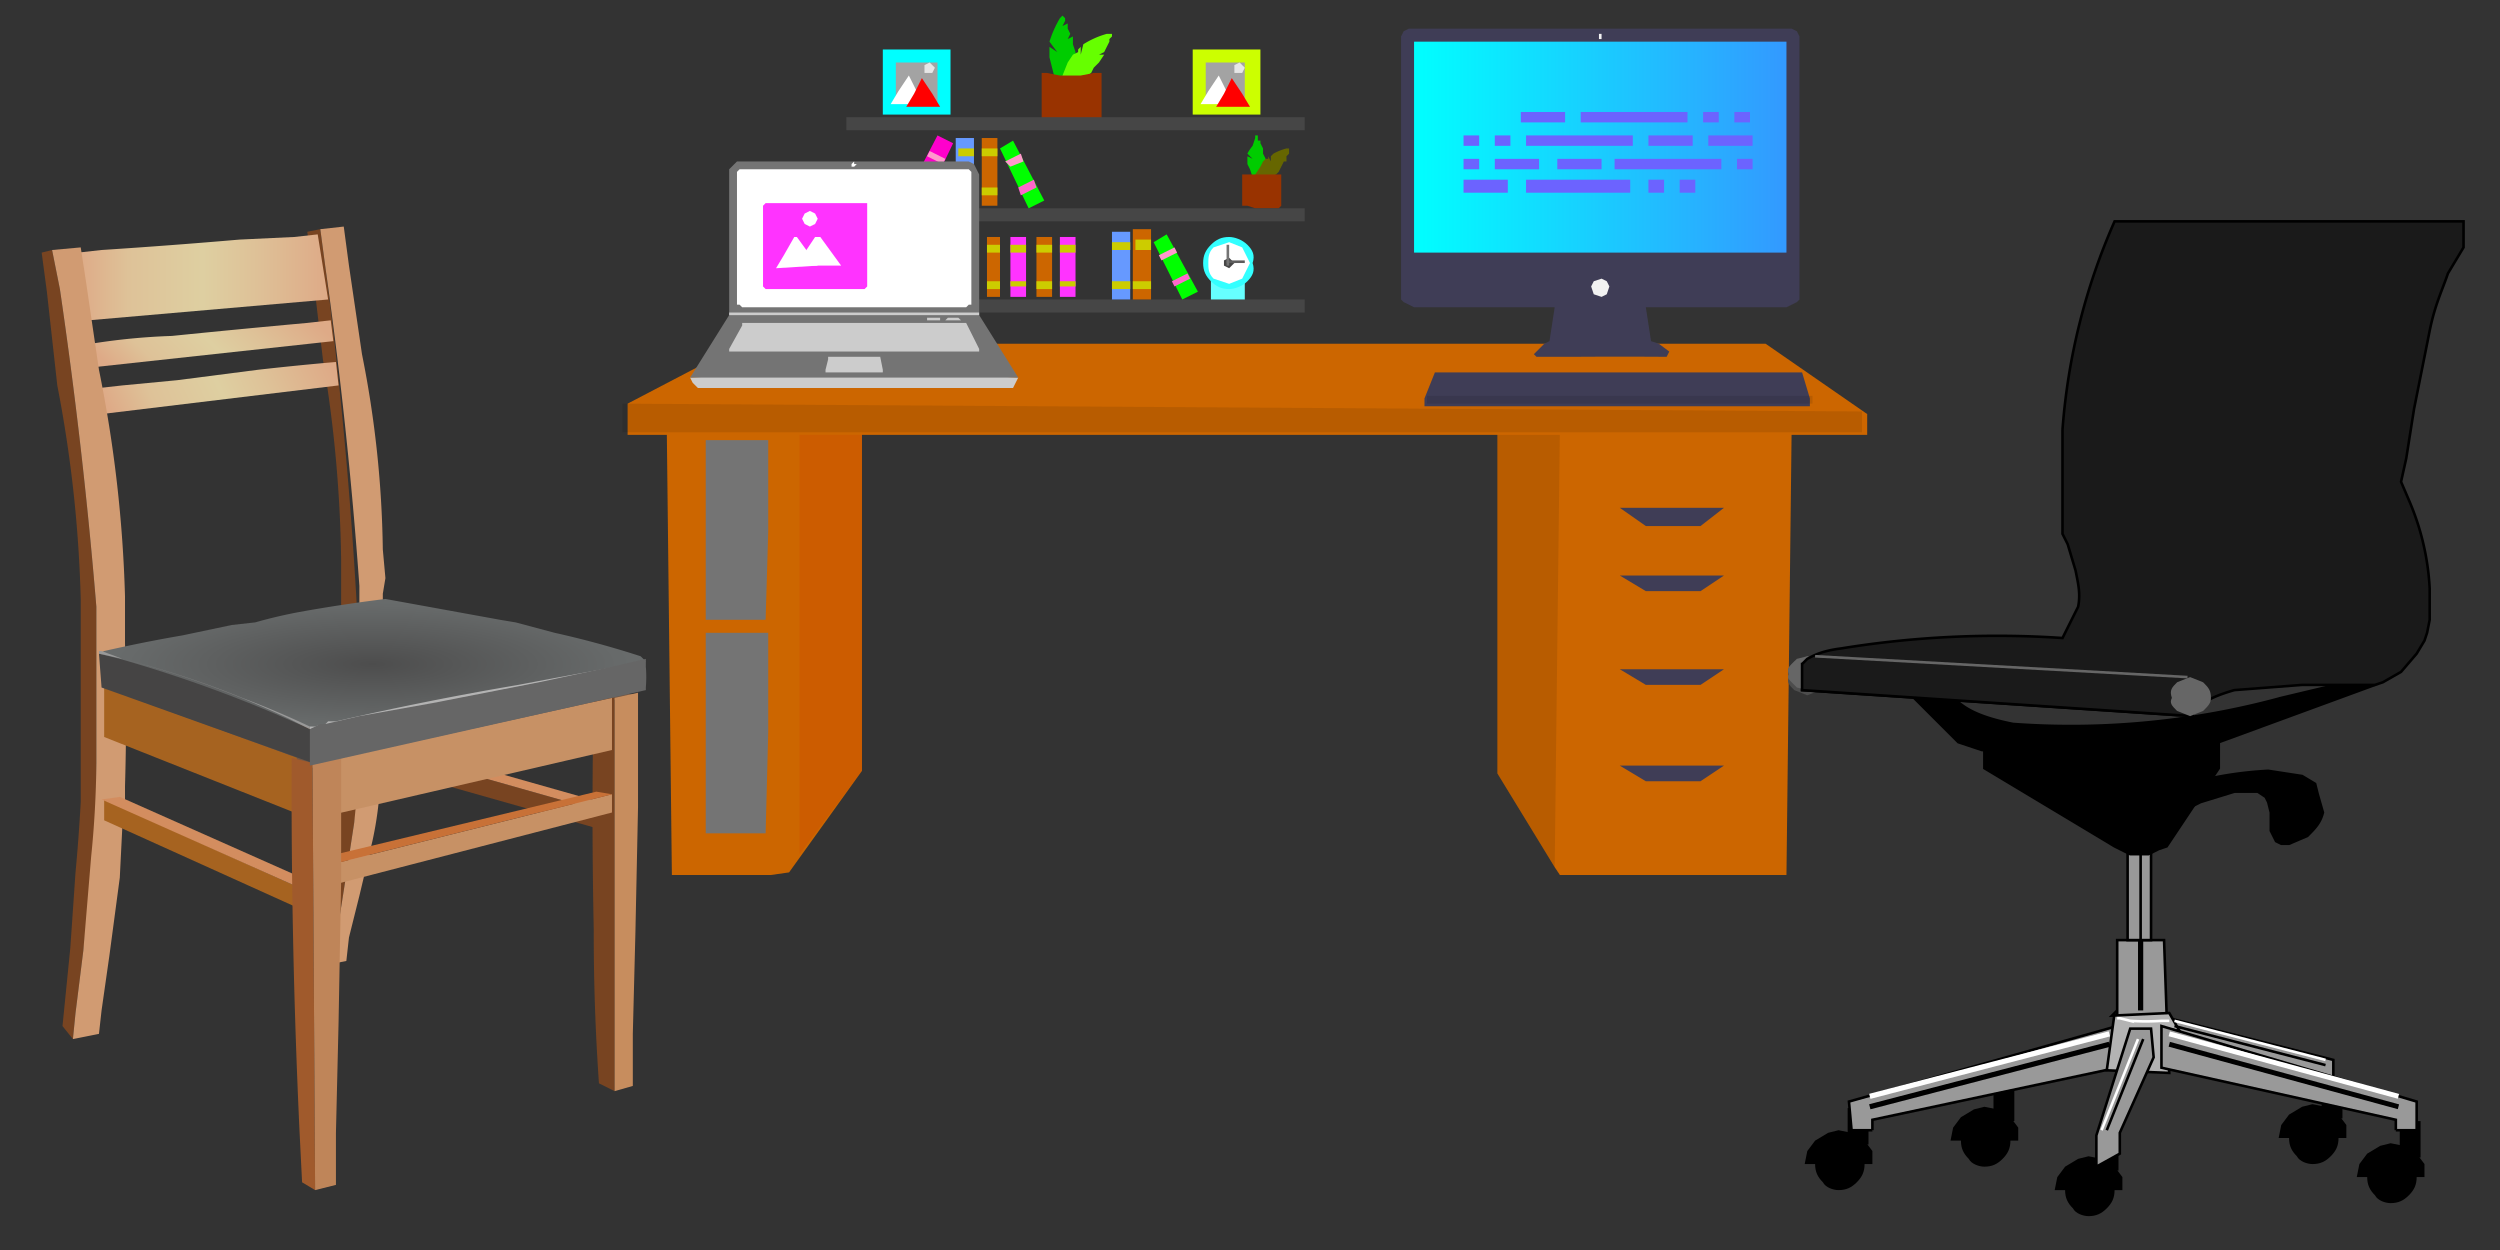 <svg xmlns:xlink="http://www.w3.org/1999/xlink" image-rendering="optimizeSpeed" baseProfile="basic" xmlns="http://www.w3.org/2000/svg" viewBox="0 0 960 480"><rect x="0" y="0" width="960" height="480" fill="#333333" stroke="none"/><defs><linearGradient id="a"><stop offset="0" stop-color="#0ff"/><stop offset="1" stop-color="#39f"/></linearGradient><linearGradient id="b"><stop offset="0" stop-color="#deaa87"/><stop offset=".3" stop-color="#dec298"/><stop offset=".5" stop-color="#decfa1"/><stop offset=".8" stop-color="#dec298"/><stop offset="1" stop-color="#deaa87"/></linearGradient><linearGradient id="e" xlink:href="#a" x1="0" y1=".5" x2="1" y2=".5"/><linearGradient id="f" xlink:href="#b" x1="1" y1=".5" x2="0" y2=".5"/><linearGradient id="g" xlink:href="#b" x1="1" y1=".4" x2="0" y2=".6"/><linearGradient id="h" xlink:href="#b" x1="1" y1=".4" x2="0" y2=".5"/><radialGradient id="c"><stop offset="0" stop-color="#4d4d4d"/><stop offset=".5" stop-color="#676a6a"/><stop offset="1" stop-color="#747979"/></radialGradient><radialGradient id="i" xlink:href="#c" cx=".5" cy=".5" r=".9" fx=".5" fy=".5"/><mask id="d"><path fill="#FFF" d="M0 0h960v480H0z"/></mask></defs><g mask="url(#d)"><path fill="#c60" d="M575 164v133l22 36 2 3h87l2-172H575z"/><path fill-opacity=".1" d="M575 164v133l22 36 2-169h-24z"/><path fill="#c60" d="M331 161v135l-28 39-7 1h-38l-2-175h75z"/><path fill="#c00" fill-opacity=".1" d="M331 160v136l-24 32V160h24z"/><path fill="#c60" d="M717 159v8H241v-12l44-23h393l39 27z"/><path fill-opacity=".1" d="M715 158v8H239v-11l476 3z"/><path fill="#3f3d56" d="M632 202h21l9-7h-40l10 7zM632 227h21l9-6h-40l10 6zM632 263h21l9-6h-40l10 6zM632 300h21l9-6h-40l10 6zM695 153v3H547v-3l4-10h141l3 10z"/><path fill-opacity=".1" d="M696 152v3H548v-3h148z"/><path fill="#0c0" d="M410 15l1-2-1-2V9l-2 1 1-2V7l-1-1s0-1 0 0l-1 1a42 42 0 00-4 9l3 4-3-2v4l1 4 1 4 2 2h2l1-2 2-4 1-4v-2l-1-3v-3l-2 1zM484 58l1-1-1-2v-1h-1v-1-1h-1v1l-1 3a18 18 0 00-2 3l2 2-2-1v3l1 2 1 3 1 1v1l1-1 1-1 1-3 1-2v-2l-1-2v-2l-1 1z"/><path fill="#6f0" d="M422 21l2-1 1-2 1-2h-1 1v-1l1-1v-1h-2a34 34 0 00-9 4l-1 4v-3l-1 1v1l-2 1-2 3-2 5v2l1 1h2l5-2 3-2 1-2 2-2 2-3h-2z"/><path fill="#660" d="M492 62h2v-2l1-1h-1 1v-1-1h-1a22 22 0 00-5 2l-1 1v2l-1-2v1h-1l-1 1-1 2-2 3 1 2v1h2l3-2 2-1 1-1 1-2 1-2h-1z"/><path fill="#930" d="M423 47h-23V28h2l5 1h8l5-1h3v19zM492 79l-1 1h-9l-3-1h-2V67h15v12z"/><path fill="#6ff" d="M478 118h-13v-11a100 100 0 0013 0v11z"/><path fill="#464646" d="M325 45h176v5H325v-5zM325 80h176v5H325v-5zM325 115h176v5H325v-5z"/><path fill="#3ff" d="M481 101c1 3 0 5-2 7s-5 3-7 3c-3 0-5-1-7-3s-3-4-3-7 1-5 3-7 4-3 7-3c2 0 5 1 7 3s3 4 2 7z"/><path fill="#fff" d="M480 101l-3 6-5 2-6-2c-2-2-2-4-2-6s0-4 2-6l6-2 5 2 3 6z"/><path fill="#464646" d="M474 101l-1 1-1 1-2-1v-1-1l2-1 1 1 1 1z"/><path fill="#5d5d5d" d="M478 100v1h-7v-1h7z"/><path fill="#747474" d="M472 102h-1v-8h1v8z"/><path fill="#c60" d="M379 91h5v23h-5V91zM398 91h6v23h-6V91zM377 53h6v26h-6V53zM435 88h7v27h-7V88z"/><path fill="#f3f" d="M388 91h6v23h-6V91zM407 91h6v23h-6V91z"/><path fill="#69f" d="M367 53h7v27h-7V53zM427 89h7v26h-7V89z"/><path fill="#cc0" d="M379 94h5v3h-5v-3zM398 94h6v3h-6v-3zM377 57h6v3h-6v-3zM436 92h6v4h-6v-4zM388 94h6v3h-6v-3zM407 94h6v3h-6v-3zM368 57h6v3h-6v-3zM427 93h7v3h-7v-3zM379 108h5v3h-5v-3zM398 108h6v3h-6v-3zM377 72h6v3h-6v-3zM435 108h7v3h-7v-3zM388 108h6v2h-6v-2zM407 108h6v2h-6v-2zM367 73h7v3h-7v-3zM427 108h7v3h-7v-3z"/><path fill="#0f0" d="M384 57l5-3 12 23-6 3-11-23zM443 93l5-3 12 22-6 3-11-22z"/><path fill="#f0c" d="M366 55l-6-3-13 25 7 3 12-25z"/><path fill="#f6c" d="M391 72l6-3 1 3-6 3-1-3zM450 108l6-3 1 2-6 3-1-2zM358 72l-6-3-2 2 7 4 1-3z"/><path fill="#f9c" d="M386 62l6-3 1 3-5 2-2-2zM445 98l6-3 1 2-6 3-1-2zM363 61l-6-3-1 2 6 3 1-2z"/><path fill="#0ff" d="M339 19h26v25h-26V19z"/><path fill="#cf0" d="M458 19h26v25h-26V19z"/><path fill="#a3a3a3" d="M344 24h16v15h-16V24zM463 24h15v15h-15V24z"/><path fill="#fff" d="M349 29l3 6 3 5h-13l3-5 4-6zM468 29l3 6 3 5h-13l3-5 4-6z"/><path fill="red" d="M354 30l4 6 3 5h-13l3-5 3-6z"/><path fill="#3f3d56" d="M686 11H543h-2l-2 1-1 2v101l1 1 2 1 2 1h54l-2 13c0 2 0 1 0 0l-2 1-4 4 1 1h17a2622 2622 0 0130 0h3l1-2-4-3-3-1-2-13h54l2-1 2-1 1-1V16v-2l-1-2-2-1h-2z"/><path fill="url(#e)" d="M543 16h143v81H543V16z"/><path fill="#f2f2f2" d="M615 14v1h-1v-1-1h1v1zM618 110l-1 3-2 1-3-1-1-3 1-2 3-1 2 1 1 2z"/><path fill="#6c63ff" d="M584 43h17v4h-17v-4zM654 43h6v4h-6v-4zM666 43h6v4h-6v-4zM607 43h41v4h-41v-4zM562 69h17v5h-17v-5zM633 69h6v5h-6v-5zM645 69h6v5h-6v-5zM586 69h40v5h-40v-5zM633 52h17v4h-17v-4zM656 52h17v4h-17v-4zM562 52h6v4h-6v-4zM574 52h6v4h-6v-4zM586 52h41v4h-41v-4zM598 61h17v4h-17v-4zM574 61h17v4h-17v-4zM562 61h6v4h-6v-4zM667 61h6v4h-6v-4zM620 61h41v4h-41v-4z"/><path fill="red" d="M473 30l4 6 3 5h-13l3-5 3-6z"/><path fill="#e6e6e6" d="M359 26l-1 2h-3v-2-1l2-1 1 1 1 1zM478 26l-1 2h-3v-2-1l2-1 1 1 1 1z"/><path fill="#ccc" d="M387 149H269h-1l-1-1-1-1-1-2a1104 1104 0 01126 0l-1 2-1 2h-2z"/><path fill="#747474" d="M391 145H265l15-24V67v-2l2-2 1-1h89l2 1 1 2 1 2v54l15 24z"/><path fill="#fff" d="M285 65h-1l-1 1v51h1l1 1h86l1-1h1V67v-1l-1-1h-87z"/><path fill="#ccc" d="M285 124v1l-5 9v1h96v-1l-5-10h-86z"/><path fill="#fff" d="M329 63l-1 1h-1v-1l1-1v1h1z"/><path fill="#ccc" d="M319 137h-1v1l-1 4v1h22v-1l-1-5h-19zM376 120v1h-96v-1h96zM364 122l-1 1h6l-1-1h-4zM356 122v1h5v-1h-5z"/><path fill="#fff" d="M329 89l-1 1h-1-1v-2h2l1 1zM294 84v1h15v-1h-15zM294 81v1h8v-1h-8zM294 87v2h15v-1-1h-15z"/><path fill="#f3f" d="M332 111h-38l-1-1V79l1-1h39v32l-1 1z"/><path fill="#fff" d="M314 102l-16 1 3-5 4-7h1l8 11z"/><path fill="#fff" d="M323 102h-17l3-4v-1l4-6h2l8 11zM314 84l-1 2-2 1-2-1-1-2 1-2 2-1 2 1 1 2z"/><path fill="#999" stroke="#000" d="M833 391l63 16v8l-69-11 6-13z"/><path fill="#4d4d4d" d="M702 260c0 2-1 3-3 5l-5 2-5-2c-2-2-3-3-2-5-1-3 0-4 2-6l5-2 5 2c2 2 3 3 3 6z"/><path stroke="#000" d="M710 426h7v13h-7v-13z"/><path d="M716 447c0 3-1 5-3 7s-4 3-7 3c-2 0-5-1-6-3-2-2-3-4-3-7 0-2 1-5 3-7 1-2 4-3 6-2 3-1 5 0 7 2s3 5 3 7z"/><path d="M706 434l-4 1-5 3-3 4-1 5h26v-5l-3-4-5-3-5-1z"/><path stroke="#000" d="M766 417h7v13h-7v-13z"/><path d="M772 438c0 3-1 5-3 7s-4 3-7 3c-2 0-5-1-6-3-2-2-3-4-3-7 0-2 1-5 3-7 1-2 4-3 6-2 3-1 5 0 7 2s3 5 3 7z"/><path d="M762 425l-4 1-5 3-3 4-1 5h26v-5l-3-4-5-3-5-1z"/><path fill="#999" stroke="#000" d="M719 434h-8l-1-11 103-29v16l-94 20v4zM813 390v-29h18l1 29h-19z"/><path fill="#b3b3b3" stroke="#000" d="M811 390l1-1-3 22 24 1-1-17 5 1-4-7-22 1z"/><path fill="none" stroke="#000" stroke-width="2" d="M718 425l92-24"/><path stroke="#000" d="M892 416h7v13h-7v-13z"/><path d="M898 437c0 3-1 5-3 7s-4 3-7 3c-2 0-5-1-6-3-2-2-3-4-3-7 0-2 1-5 3-7 1-2 4-3 6-2 3-1 5 0 7 2s3 5 3 7z"/><path d="M888 424l-4 1-5 3-3 4-1 5h26v-5l-3-4-5-3-5-1z"/><path stroke="#000" d="M922 431h7v13h-7v-13z"/><path d="M928 452c0 3-1 5-3 7s-4 3-7 3c-2 0-5-1-6-3-2-2-3-4-3-7 0-2 1-5 3-7 1-2 4-3 6-2 3-1 5 0 7 2s3 5 3 7z"/><path d="M918 439l-4 1-5 3-3 4-1 5h26v-5l-3-4-5-3-5-1z"/><path fill="#999" stroke="#000" d="M920 434h8v-11l-98-29v16l90 20v4z"/><path fill="none" stroke="#000" stroke-width="1.9" d="M921 425l-88-24"/><path fill="none" stroke="#fff" stroke-width="1.9" d="M921 421l-88-24"/><path fill="none" stroke="#fff" stroke-width="2" d="M718 421l92-24"/><path stroke="#000" d="M806 436h7v13h-7v-13z"/><path d="M812 457c0 3-1 5-3 7s-4 3-7 3c-2 0-5-1-6-3-2-2-3-4-3-7 0-2 1-5 3-7 1-2 4-3 6-2 3-1 5 0 7 2s3 5 3 7z"/><path d="M802 444l-4 1-5 3-3 4-1 5h26v-5l-3-4-5-3-5-1z"/><path fill="#999" stroke="#000" d="M814 443v-8l13-29-1-11h-8l-13 41v12l9-5z"/><path fill="none" stroke="#000" d="M823 399l-14 35"/><path fill="none" stroke="#fff" d="M821 399l-14 35"/><path fill="none" stroke="#000" stroke-width="2" d="M822 361v27"/><path fill="#999" stroke="#000" d="M817 323h9v38h-9v-38z"/><path fill="none" stroke="#000" d="M822 323v38"/><path stroke="#000" d="M812 325l-50-30v-10h90v10l-20 30-3 1-4 2h-7l-4-2-2-1h0z"/><path fill="#1a1a1a" stroke="#000" d="M692 255l150 10v10l-150-10v-10z"/><path fill="#666" d="M702 259l-2 3-2 2-4 1-4-1-2-2c-1-1-2-2-1-3-1-2 0-3 1-4l2-2 4-1 4 1 2 2 2 4z"/><path fill="#1a1a1a" d="M846 269c0 2-1 3-3 5l-5 2-5-2c-2-2-3-3-2-5-1-3 0-4 2-6l5-2 5 2c2 2 3 3 3 6z"/><path stroke="#000" d="M742 265h-10l20 20 9 3 23 2 35-2 23-2 10-1 60-22h-15l-21 5a307 307 0 01-103 10c-15-3-21-7-25-13-6-5-6-8-6-10v10zM839 311h0l6-3 13-4h9l3 2 1 2 1 4v7l2 4 2 1h3l7-3c3-3 5-5 6-9l-2-7-1-4-5-3-13-2a145 145 0 00-31 5h-1v10z"/><path fill="#1a1a1a" stroke="#000" d="M692 255l2-2c2-1 5-3 13-4a373 373 0 0185-4l2-4 4-8c1-5 0-9-1-14l-3-10-2-4v-30-10a242 242 0 0120-80h134v10l-6 10c-2 6-5 12-7 22l-6 30-3 19-2 9 3 7a98 98 0 018 34v12l-1 5-1 3-3 5-6 7-7 4-3 1h-28l-26 2c-7 2-11 4-13 6-3 2-3 3-3 4l-150-10v-10z"/><path fill="none" stroke="#666" d="M697 252l143 8"/><path fill="#666" d="M849 268c0 2-1 3-3 5l-5 2-5-2c-2-2-3-3-2-5-1-3 0-4 2-6l5-2 5 2c2 2 3 3 3 6z"/><path fill="none" stroke="#fff" d="M893 407l-58-15"/><path fill="none" stroke="#000" d="M893 409l-58-15"/><path fill="none" stroke="#fff" d="M813 391h1l4 1a87 87 0 0012 0h3"/><path fill="#747474" d="M271 243h24v38l-1 39h-23v-39-38zM271 169h24v35l-1 34h-23v-34-35z"/><path fill="#784421" d="M118 89l5-1 2 15a1802 1802 0 0113 149l1 17v16a220 220 0 01-3 31l-4 26-3 19-1 9-4-3a314 314 0 013-25l3-20 1-15v-7-7-17-27-17-6-11a501 501 0 00-7-77l-4-34-2-15z"/><path fill="#d38d5f" fill-opacity=".4" d="M119 295l125-28-103-21-101 19 79 30z"/><path fill="#d19b72" d="M132 87l-9 1 2 15a1770 1770 0 0113 122v10a876 876 0 000 35v26l-2 20-4 26-3 19-1 9 5-1 1-9 4-16 5-21a133 133 0 003-23v-7l1-18v-29-18l1-6-1-11a406 406 0 00-8-75l-5-34-2-15z"/><path fill="#784421" d="M16 97l4-1 3 15a1937 1937 0 0114 122v60a382 382 0 01-1 36l-4 36-3 24-1 10-4-5 1-10 2-20 2-29a681 681 0 002-27v-7-15-23-15-6-12a495 495 0 00-9-82l-4-36-2-15z"/><path fill="url(#f)" d="M30 97l9-1a2501 2501 0 0053-4l21-1 9-1 4 25-92 8-4-26z"/><path fill="url(#g)" d="M35 132a246 246 0 0131-3 4888 4888 0 0152-5l9-1 1 8-92 10-1-9z"/><path fill="url(#h)" d="M38 149l9-1 21-2 31-4a1114 1114 0 0130-3l1 9-91 11-1-10z"/><path fill="#d19b72" d="M31 95l-11 1 3 15a1937 1937 0 0114 122v60a382 382 0 01-2 36l-3 36-3 24-1 10 10-2 1-9 3-21 4-30 1-20 1-8v-7a939 939 0 000-55v-6-12a506 506 0 00-10-87l-5-34-2-13z"/><path fill="#a66320" d="M40 307l73 33v8l-73-33v-8z"/><path fill="#d38d5f" d="M39 307l74 33 5-2-72-32-7 1z"/><path fill="#a66320" d="M40 264l74 27-1 21-73-29v-19z"/><path fill="#784421" d="M169 294l60 17v7l-60-17v-7z"/><path fill="#d38d5f" d="M169 294l60 17 5-2-60-17-5 2z"/><path fill="#784421" d="M228 267l8 1v151l-6-3a822 822 0 01-2-59 2158 2158 0 010-90z"/><path fill="#a05a2c" d="M112 291l8 2 1 164-5-3-1-20a2816 2816 0 01-3-143z"/><path fill="#c78d5e" d="M245 266l-9 2v151l7-2v-20l1-39 1-48v-30-14z"/><path fill="#c79165" d="M126 292l109-24v20l-108 25-1-21zM127 332l108-27v7l-108 28v-8z"/><path fill="#c87137" d="M127 332l108-27-6-1-108 26 6 2z"/><path fill="#bf8559" d="M131 290l-11 3 1 164 8-2v-20l1-42 1-55v-34-14z"/><path fill="url(#i)" d="M148 230l44 8 6 1 15 4a359 359 0 0133 9l2 2-105 21-23 5-82-29 2-1a558 558 0 0130-6l19-4 9-1a187 187 0 0117-4 594 594 0 0133-5z"/><path fill="#454444" d="M38 251l8 2a515 515 0 0173 27l1 13-81-29-1-13z"/><path fill="#b3b3b3" d="M119 279h2a15 15 0 014-1l1-1h3a1189 1189 0 0170-14 3984 3984 0 0149-9l-120 24-9 2v-1z"/><path fill="#999" d="M39 250l8 3a347 347 0 0146 15 341 341 0 0126 11v1l-8-4a353 353 0 00-64-23l-9-2v-1h1z"/><path fill="#666" d="M119 280l2-1 2-1h2l13-3 28-5 41-8 28-6 13-3v3a48 48 0 010 8v1l-129 29v-14z"/></g></svg>
